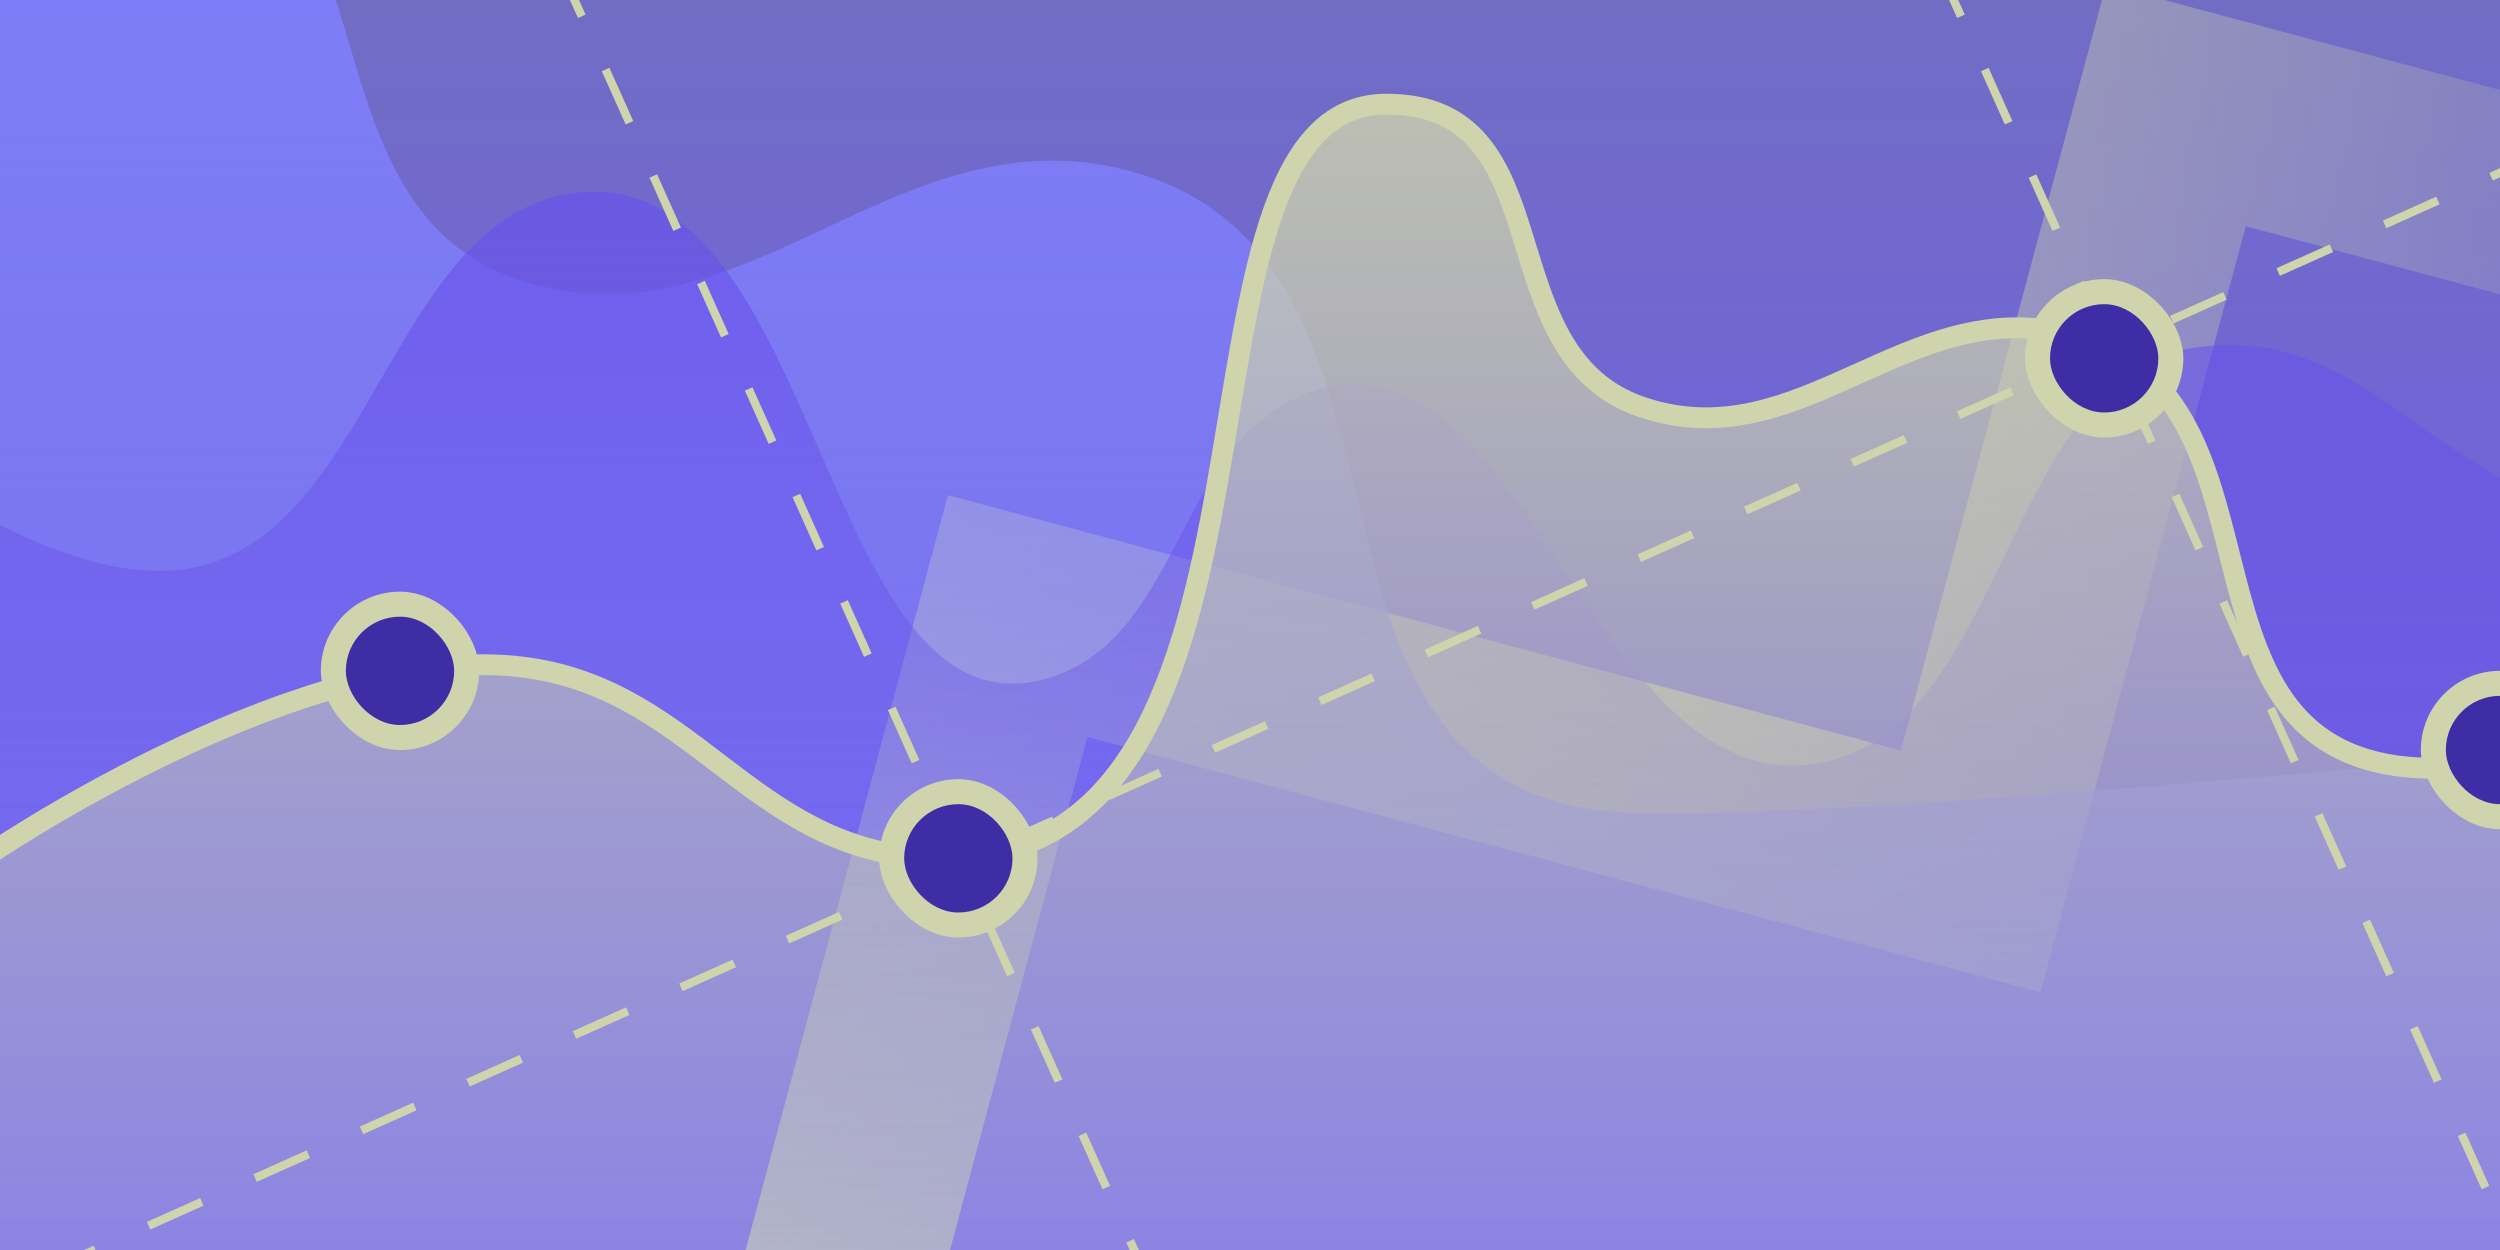 <svg width="600" height="300" viewBox="0 0 600 300" fill="none" xmlns="http://www.w3.org/2000/svg">
<g clip-path="url(#clip0_32265_738)">
<rect width="600" height="300" fill="url(#paint0_linear_32265_738)"/>
<path d="M456.218 180.127L505.478 -3.737L794.591 73.74L782.329 119.506L538.98 54.291L489.72 238.155L260.997 176.861L199.938 404.77L154.174 392.506L227.495 118.833L456.218 180.127Z" fill="url(#paint1_linear_32265_738)"/>
<path d="M-268.138 158.658C-344.141 153.979 -447 227.313 -447 227.313L-421.137 603H850.5L824.637 158.658C824.637 158.658 432.892 201.704 382.921 194.387C303.154 182.706 348.266 61.491 270.834 40.965C214.747 26.097 178.323 85.668 123.769 66.886C68.876 47.987 97.794 -41 35.531 -41C-47.076 -41 14.569 229.611 -118.689 227.313C-184.493 226.178 -202.481 162.701 -268.138 158.658Z" fill="url(#paint2_linear_32265_738)"/>
<path d="M42.561 136.813C4.231 140.732 -52 90.386 -52 90.386L-52 329H624L624 125.726C578.971 110.482 565.662 78.006 526.624 83.457C481.014 89.826 481.526 175.978 436.003 183.24C380.895 192.031 366.423 74.475 313.299 94.544C282.653 106.121 283.504 152.376 252.51 162.452C197.323 180.392 198.1 43.38 141.062 46.038C93.046 48.276 90.447 131.917 42.561 136.813Z" fill="url(#paint3_linear_32265_738)"/>
<path d="M117.64 160.413C63.993 157.216 -8.611 207.319 -8.611 207.319L-51 464H756L664.163 160.413C664.163 160.413 612.463 189.823 577.19 184.823C520.887 176.843 552.73 94.025 498.074 80.001C458.484 69.843 432.775 110.543 394.268 97.711C355.522 84.798 375.933 24 331.984 24C273.677 24 317.189 208.889 223.129 207.319C176.68 206.544 163.984 163.174 117.64 160.413Z" fill="url(#paint4_linear_32265_738)"/>
<path d="M-4 205.99C-4 205.99 67.773 156.523 120.805 159.679C166.619 162.406 179.17 205.225 225.087 205.99C318.071 207.54 275.057 25 332.697 25C376.143 25 355.965 85.026 394.268 97.774C432.334 110.444 457.749 70.26 496.886 80.289C550.916 94.135 519.438 175.901 575.097 183.78C609.966 188.716 659 161.226 659 161.226" stroke="#CFD4AD" stroke-width="5" stroke-linecap="round"/>
<rect x="77" y="142" width="38" height="38" rx="19" fill="#CFD4AD"/>
<rect x="581" y="161" width="38" height="38" rx="19" fill="#CFD4AD"/>
<rect x="83" y="148" width="26" height="26" rx="13" fill="#3F2DA6"/>
<rect x="587" y="167" width="26" height="26" rx="13" fill="#3F2DA6"/>
<path d="M-41 328.5L634.5 26" stroke="#CFD4AD" stroke-width="2" stroke-dasharray="14 14"/>
<path d="M368.5 515L66 -160.5" stroke="#CFD4AD" stroke-width="2" stroke-dasharray="14 14"/>
<path d="M699.5 515L397 -160.5" stroke="#CFD4AD" stroke-width="2" stroke-dasharray="14 14"/>
<rect x="211" y="187" width="38" height="38" rx="19" fill="#CFD4AD"/>
<rect x="217" y="193" width="26" height="26" rx="13" fill="#3F2DA6"/>
<rect x="486" y="67" width="38" height="38" rx="19" fill="#CFD4AD"/>
<rect x="492" y="73" width="26" height="26" rx="13" fill="#3F2DA6"/>
</g>
<defs>
<linearGradient id="paint0_linear_32265_738" x1="300" y1="0" x2="300" y2="300" gradientUnits="userSpaceOnUse">
<stop stop-color="#716DC4"/>
<stop offset="1" stop-color="#6F58F3"/>
</linearGradient>
<linearGradient id="paint1_linear_32265_738" x1="121.671" y1="383.21" x2="674.226" y2="438.263" gradientUnits="userSpaceOnUse">
<stop offset="0.031" stop-color="#CFD4AD"/>
<stop offset="1" stop-color="#CFD4AD" stop-opacity="0"/>
</linearGradient>
<linearGradient id="paint2_linear_32265_738" x1="29.568" y1="-41" x2="29.568" y2="555.296" gradientUnits="userSpaceOnUse">
<stop stop-color="#7F7EFB"/>
<stop offset="1" stop-color="#7F7EFB" stop-opacity="0"/>
</linearGradient>
<linearGradient id="paint3_linear_32265_738" x1="286" y1="46" x2="286" y2="477.833" gradientUnits="userSpaceOnUse">
<stop stop-color="#6952EB" stop-opacity="0.7"/>
<stop offset="0.609" stop-color="#6952EB" stop-opacity="0"/>
</linearGradient>
<linearGradient id="paint4_linear_32265_738" x1="327.776" y1="24" x2="327.776" y2="431.407" gradientUnits="userSpaceOnUse">
<stop stop-color="#CFD4AD" stop-opacity="0.8"/>
<stop offset="1" stop-color="#CFD4AD" stop-opacity="0"/>
</linearGradient>
<clipPath id="clip0_32265_738">
<rect width="600" height="300" fill="white"/>
</clipPath>
</defs>
</svg>
